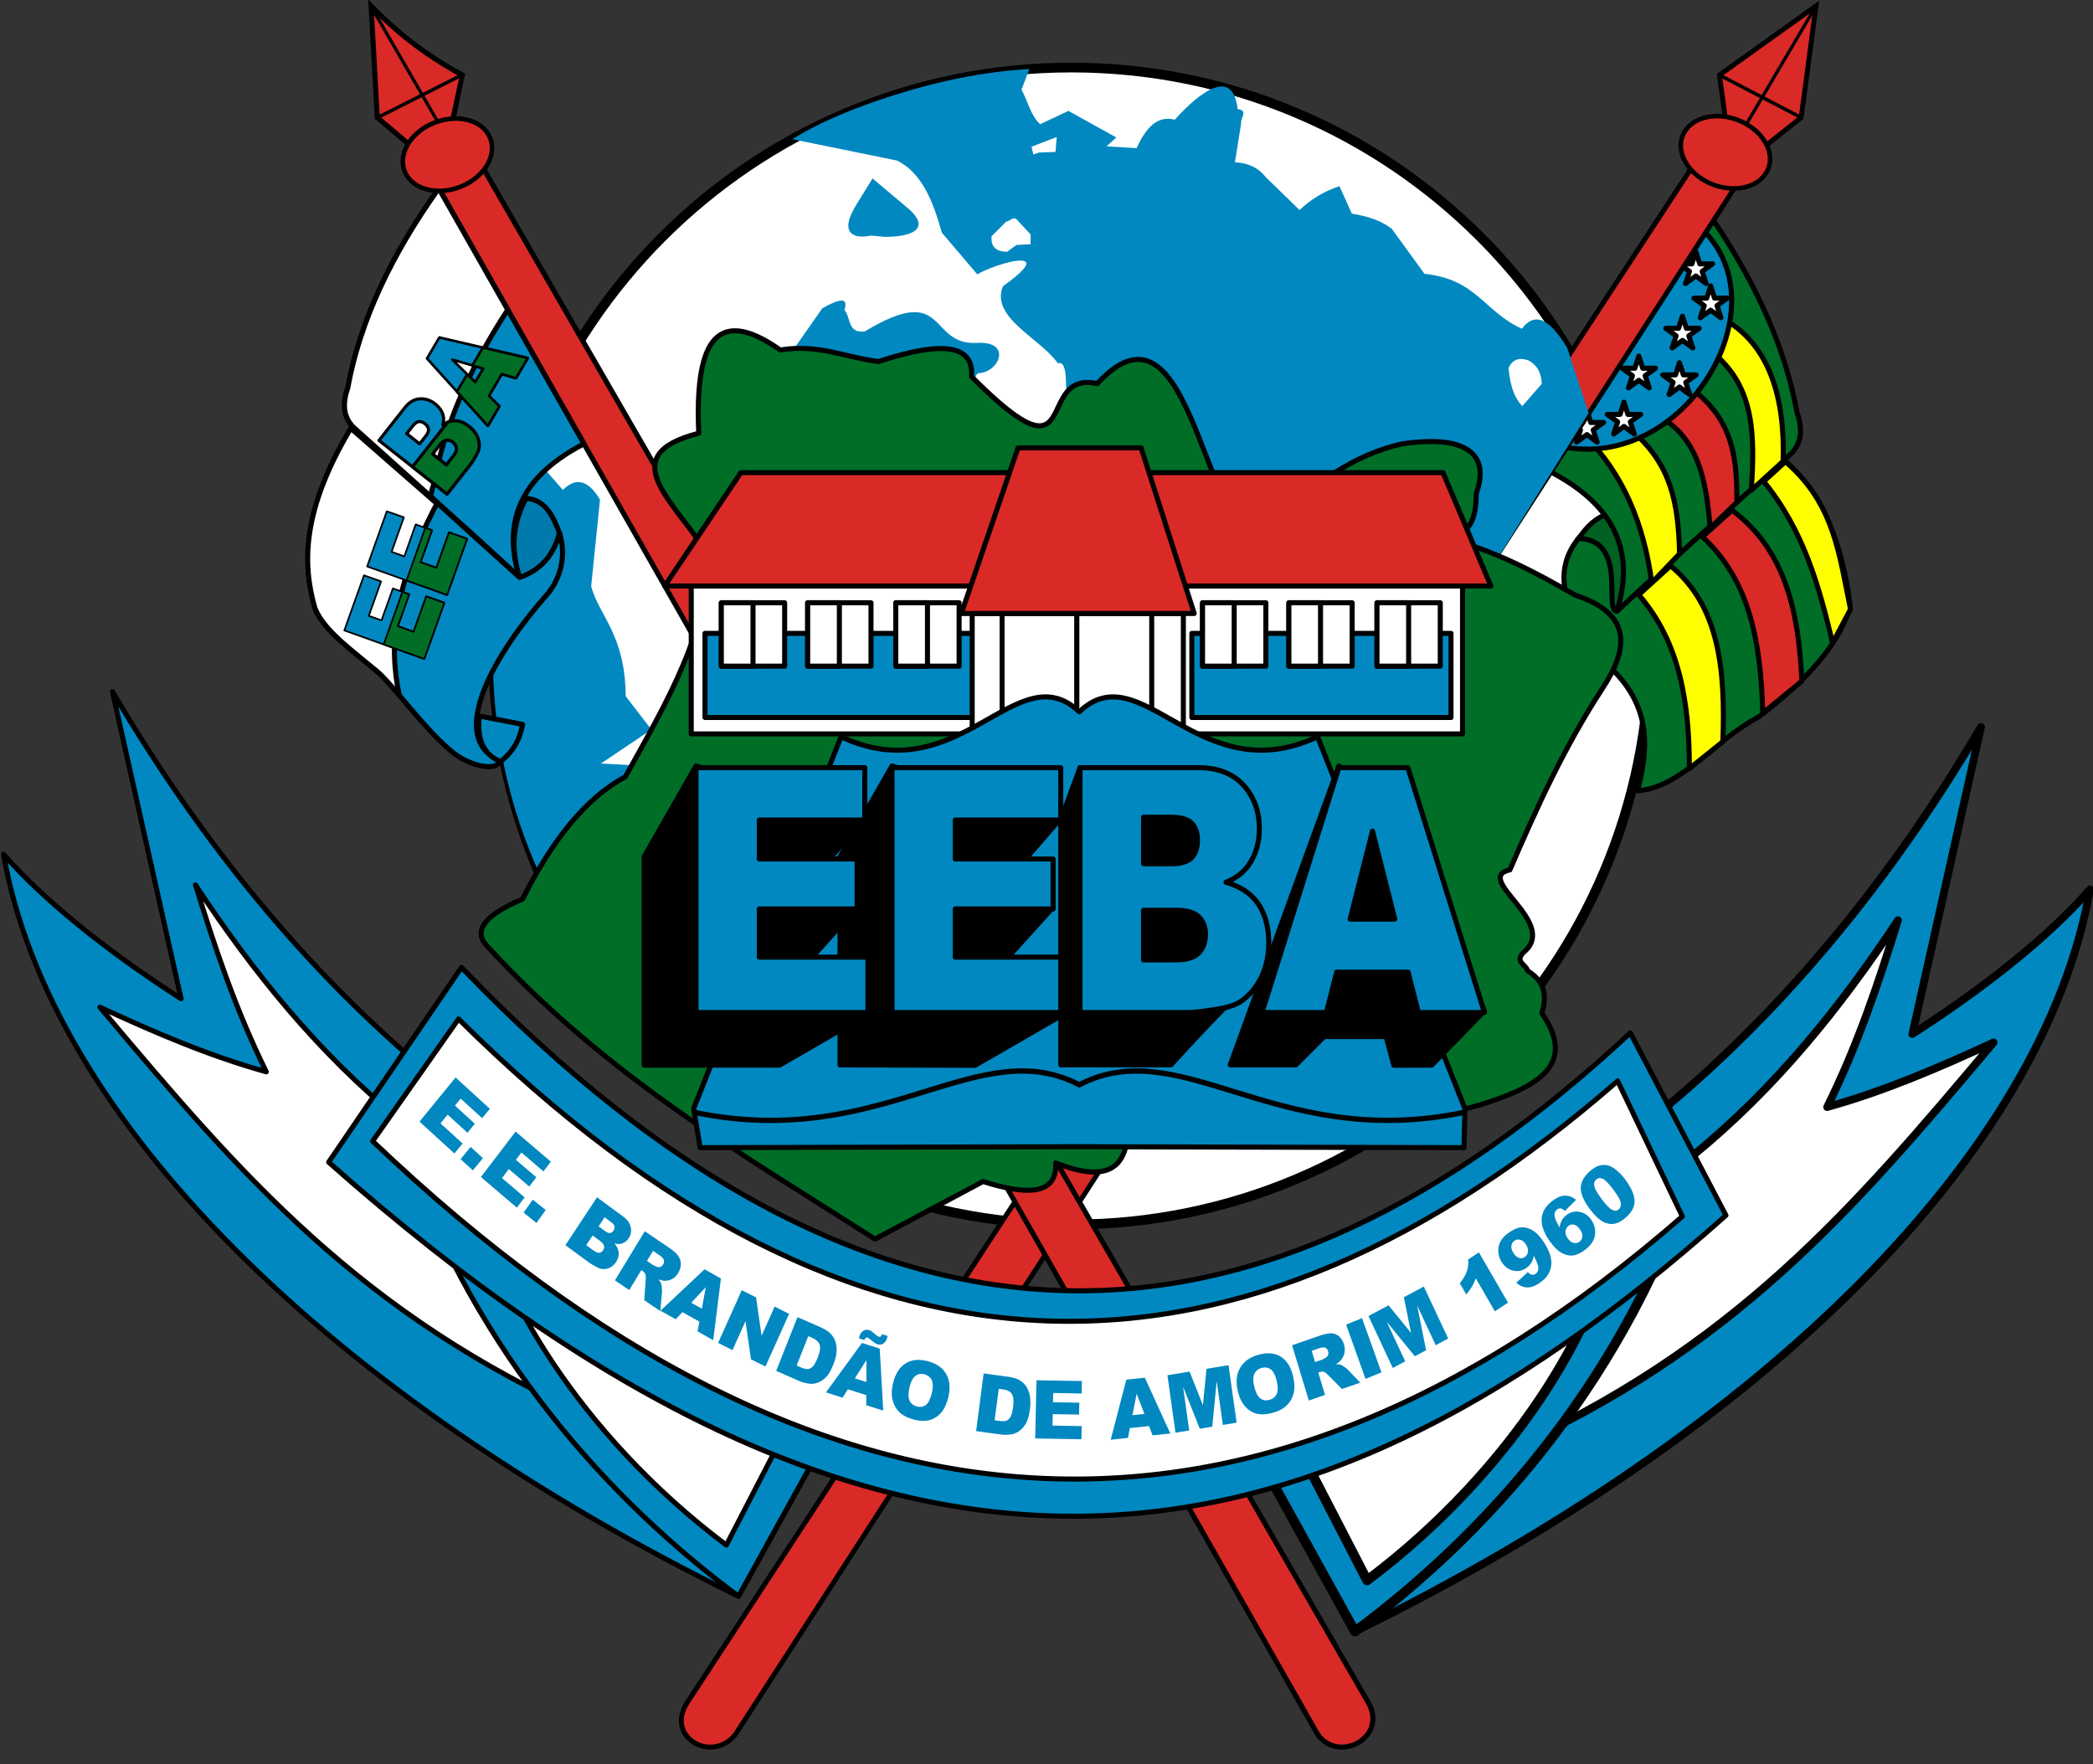<?xml version="1.0" encoding="UTF-8"?>
<svg xmlns="http://www.w3.org/2000/svg" xmlns:xlink="http://www.w3.org/1999/xlink" width="172.6pt" height="145.5pt" viewBox="0 0 172.6 145.5" version="1.1">
<rect x="0" y="0" width="172.6" height="145.5" fill="#333333" stroke="none"/>
<defs>
<clipPath id="clip1">
  <path d="M 53 0 L 153 0 L 153 145.5 L 53 145.5 Z M 53 0 "/>
</clipPath>
<clipPath id="clip2">
  <path d="M 28 0 L 116 0 L 116 145.5 L 28 145.5 Z M 28 0 "/>
</clipPath>
<clipPath id="clip3">
  <path d="M 98 59 L 172.602 59 L 172.602 135 L 98 135 Z M 98 59 "/>
</clipPath>
</defs>
<g id="surface1">
<path style="fill-rule:evenodd;fill:rgb(100%,100%,100%);fill-opacity:1;stroke-width:8.008;stroke-linecap:round;stroke-linejoin:round;stroke:rgb(0%,0%,0%);stroke-opacity:1;stroke-miterlimit:4;" d="M 883.477 1399.297 C 1146.953 1399.297 1360.547 1185.742 1360.547 922.266 C 1360.547 658.828 1146.953 445.234 883.477 445.234 C 620.039 445.234 406.445 658.828 406.445 922.266 C 406.445 1185.742 620.039 1399.297 883.477 1399.297 Z M 883.477 1399.297 " transform="matrix(0.1,0,0,-0.1,0,145.5)"/>
<path style="fill-rule:evenodd;fill:rgb(0%,38.036%,13.33%);fill-opacity:1;stroke-width:4.159;stroke-linecap:round;stroke-linejoin:round;stroke:rgb(0%,0%,0%);stroke-opacity:1;stroke-miterlimit:4;" d="M 1344.102 983.516 C 1341.562 1000.742 1335.508 1016.719 1324.023 1030.664 C 1311.562 1025.234 1307.148 1017.812 1300.82 1009.883 L 1326.758 955.547 L 1351.719 941.836 L 1338.555 958.086 Z M 1344.102 983.516 " transform="matrix(0.1,0,0,-0.1,0,145.5)"/>
<path style="fill-rule:evenodd;fill:rgb(0%,43.138%,15.282%);fill-opacity:1;stroke-width:4.159;stroke-linecap:round;stroke-linejoin:round;stroke:rgb(0%,0%,0%);stroke-opacity:1;stroke-miterlimit:4;" d="M 1525.664 955.312 C 1519.453 1008.633 1501.289 1050.391 1468.477 1077.969 L 1333.32 950.938 C 1322.227 951.094 1342.812 1009.922 1301.719 1010.977 C 1278.281 982.422 1289.297 944.844 1333.984 898.398 C 1361.914 867.305 1358.711 835.195 1350.43 802.891 C 1386.641 805.43 1412.422 843.789 1450.195 863.711 C 1489.414 893.516 1517.305 923.906 1525.664 955.312 Z M 1525.664 955.312 " transform="matrix(0.1,0,0,-0.1,0,145.5)"/>
<path style="fill-rule:evenodd;fill:rgb(0%,43.138%,15.282%);fill-opacity:1;stroke-width:4.16;stroke-linecap:round;stroke-linejoin:round;stroke:rgb(0%,0%,0%);stroke-opacity:1;stroke-miterlimit:4;" d="M 1403.203 1287.344 C 1444.258 1229.844 1471.484 1172.344 1481.914 1114.844 C 1486.445 1101.758 1486.055 1090.156 1477.305 1081.133 C 1426.562 1035.469 1378.555 993.125 1333.32 950.938 C 1350.117 1004.141 1327.227 1040.859 1277.617 1066.445 Z M 1403.203 1287.344 " transform="matrix(0.1,0,0,-0.1,0,145.5)"/>
<path style="fill-rule:evenodd;fill:rgb(100%,100%,0%);fill-opacity:1;stroke-width:4.16;stroke-linecap:round;stroke-linejoin:round;stroke:rgb(0%,0%,0%);stroke-opacity:1;stroke-miterlimit:4;" d="M 1422.227 1191.484 L 1412.656 1163.984 C 1447.969 1135.469 1446.914 1093.398 1444.258 1050.742 L 1470.469 1074.609 C 1472.148 1127.539 1458.867 1170.469 1422.227 1191.484 Z M 1422.227 1191.484 " transform="matrix(0.1,0,0,-0.1,0,145.5)"/>
<path style="fill-rule:evenodd;fill:rgb(85.156%,16.479%,15.282%);fill-opacity:1;stroke-width:4.16;stroke-linecap:round;stroke-linejoin:round;stroke:rgb(0%,0%,0%);stroke-opacity:1;stroke-miterlimit:4;" d="M 1396.133 1133.555 L 1367.773 1111.914 C 1399.57 1094.531 1407.227 1060.547 1410.234 1019.531 L 1432.305 1040.781 C 1432.461 1077.344 1429.258 1107.891 1396.133 1133.555 Z M 1396.133 1133.555 " transform="matrix(0.1,0,0,-0.1,0,145.5)"/>
<path style="fill-rule:evenodd;fill:rgb(100%,100%,0%);fill-opacity:1;stroke-width:4.16;stroke-linecap:round;stroke-linejoin:round;stroke:rgb(0%,0%,0%);stroke-opacity:1;stroke-miterlimit:4;" d="M 1307.031 1095.625 L 1346.836 1098.867 C 1377.734 1071.758 1384.141 1040.742 1385.039 998.32 L 1362.148 974.414 C 1355.664 1023.047 1338.438 1064.219 1307.031 1095.625 Z M 1307.031 1095.625 " transform="matrix(0.1,0,0,-0.1,0,145.5)"/>
<path style="fill-rule:evenodd;fill:rgb(0.392%,53.319%,75.389%);fill-opacity:1;stroke-width:4.16;stroke-linecap:round;stroke-linejoin:round;stroke:rgb(0%,0%,0%);stroke-opacity:1;stroke-miterlimit:4;" d="M 1285.781 1087.188 L 1396.68 1271.953 C 1476.328 1210.156 1391.25 1063.242 1285.781 1087.188 Z M 1285.781 1087.188 " transform="matrix(0.1,0,0,-0.1,0,145.5)"/>
<path style="fill-rule:evenodd;fill:rgb(100%,100%,100%);fill-opacity:1;stroke-width:4.16;stroke-linecap:round;stroke-linejoin:round;stroke:rgb(0%,0%,0%);stroke-opacity:1;stroke-miterlimit:4;" d="M 1398.477 1247.422 L 1401.719 1237.383 L 1412.266 1237.422 L 1403.711 1231.211 L 1406.992 1221.211 L 1398.477 1227.422 L 1389.961 1221.211 L 1393.242 1231.211 L 1384.688 1237.422 L 1395.234 1237.383 Z M 1398.477 1247.422 " transform="matrix(0.1,0,0,-0.1,0,145.5)"/>
<path style="fill-rule:evenodd;fill:rgb(100%,100%,100%);fill-opacity:1;stroke-width:4.16;stroke-linecap:round;stroke-linejoin:round;stroke:rgb(0%,0%,0%);stroke-opacity:1;stroke-miterlimit:4;" d="M 1410.664 1219.219 L 1413.906 1209.141 L 1424.453 1209.141 L 1415.938 1202.969 L 1419.18 1192.969 L 1410.664 1199.219 L 1402.188 1192.969 L 1405.43 1202.969 L 1396.914 1209.141 L 1407.461 1209.141 Z M 1410.664 1219.219 " transform="matrix(0.1,0,0,-0.1,0,145.5)"/>
<path style="fill-rule:evenodd;fill:rgb(100%,100%,100%);fill-opacity:1;stroke-width:4.16;stroke-linecap:round;stroke-linejoin:round;stroke:rgb(0%,0%,0%);stroke-opacity:1;stroke-miterlimit:4;" d="M 1387.461 1194.258 L 1390.703 1184.258 L 1401.25 1184.258 L 1392.695 1178.086 L 1395.977 1168.086 L 1387.461 1174.297 L 1378.945 1168.086 L 1382.227 1178.086 L 1373.711 1184.258 L 1384.219 1184.258 Z M 1387.461 1194.258 " transform="matrix(0.1,0,0,-0.1,0,145.5)"/>
<path style="fill-rule:evenodd;fill:rgb(100%,100%,100%);fill-opacity:1;stroke-width:4.16;stroke-linecap:round;stroke-linejoin:round;stroke:rgb(0%,0%,0%);stroke-opacity:1;stroke-miterlimit:4;" d="M 1351.445 1161.367 L 1354.688 1151.328 L 1365.195 1151.367 L 1356.68 1145.195 L 1359.961 1135.156 L 1351.445 1141.367 L 1342.93 1135.156 L 1346.211 1145.195 L 1337.656 1151.367 L 1348.203 1151.328 Z M 1351.445 1161.367 " transform="matrix(0.1,0,0,-0.1,0,145.5)"/>
<path style="fill-rule:evenodd;fill:rgb(100%,100%,100%);fill-opacity:1;stroke-width:4.16;stroke-linecap:round;stroke-linejoin:round;stroke:rgb(0%,0%,0%);stroke-opacity:1;stroke-miterlimit:4;" d="M 1384.961 1155.859 L 1388.203 1145.859 L 1398.711 1145.859 L 1390.195 1139.688 L 1393.477 1129.648 L 1384.961 1135.859 L 1376.445 1129.648 L 1379.727 1139.688 L 1371.172 1145.859 L 1381.719 1145.859 Z M 1384.961 1155.859 " transform="matrix(0.1,0,0,-0.1,0,145.5)"/>
<path style="fill-rule:evenodd;fill:rgb(100%,100%,100%);fill-opacity:1;stroke-width:4.16;stroke-linecap:round;stroke-linejoin:round;stroke:rgb(0%,0%,0%);stroke-opacity:1;stroke-miterlimit:4;" d="M 1339.219 1123.359 L 1342.461 1113.281 L 1353.008 1113.281 L 1344.453 1107.109 L 1347.734 1097.109 L 1339.219 1103.359 L 1330.742 1097.109 L 1333.984 1107.109 L 1325.469 1113.281 L 1336.016 1113.281 Z M 1339.219 1123.359 " transform="matrix(0.1,0,0,-0.1,0,145.5)"/>
<path style="fill-rule:evenodd;fill:rgb(100%,100%,100%);fill-opacity:1;stroke-width:4.16;stroke-linecap:round;stroke-linejoin:round;stroke:rgb(0%,0%,0%);stroke-opacity:1;stroke-miterlimit:4;" d="M 1308.594 1116.602 L 1311.836 1106.562 L 1322.383 1106.602 L 1313.828 1100.469 L 1317.109 1090.391 L 1308.594 1096.602 L 1300.078 1090.391 L 1303.359 1100.469 L 1294.844 1106.602 L 1305.352 1106.562 Z M 1308.594 1116.602 " transform="matrix(0.1,0,0,-0.1,0,145.5)"/>
<path style=" stroke:none;fill-rule:evenodd;fill:rgb(85.156%,16.479%,15.282%);fill-opacity:1;" d="M 142.965 15.609 L 60.641 143.035 C 58.695 145.484 54.691 143.211 56.766 140.262 L 142.258 9.621 L 141.797 6.188 L 149.758 0.492 L 148.535 9.691 L 145.5 12.102 Z M 142.965 15.609 "/>
<g clip-path="url(#clip1)" clip-rule="nonzero">
<path style="fill:none;stroke-width:4.022;stroke-linecap:round;stroke-linejoin:miter;stroke:rgb(0%,0%,0%);stroke-opacity:1;stroke-miterlimit:4;" d="M 1429.648 1298.906 L 606.406 24.648 C 586.953 0.156 546.914 22.891 567.656 52.383 L 1422.578 1358.789 L 1417.969 1393.125 L 1497.578 1450.078 L 1485.352 1358.086 L 1455 1333.984 Z M 1429.648 1298.906 " transform="matrix(0.1,0,0,-0.1,0,145.5)"/>
</g>
<path style=" stroke:none;fill-rule:evenodd;fill:rgb(0%,0%,0%);fill-opacity:1;" d="M 148.605 9.57 L 141.867 6.066 L 141.723 6.312 L 148.461 9.816 Z M 148.605 9.57 "/>
<path style=" stroke:none;fill-rule:evenodd;fill:rgb(85.156%,16.479%,15.282%);fill-opacity:1;" d="M 36.227 15.609 L 108.668 143.035 C 110.422 145.484 114.605 143.211 112.754 140.262 L 37.395 9.621 L 38.125 6.188 C 34.836 4.402 32.531 2.473 30.602 0.492 L 31.113 9.691 L 33.961 12.102 Z M 36.227 15.609 "/>
<g clip-path="url(#clip2)" clip-rule="nonzero">
<path style="fill:none;stroke-width:4.159;stroke-linecap:round;stroke-linejoin:miter;stroke:rgb(0%,0%,0%);stroke-opacity:1;stroke-miterlimit:4;" d="M 362.266 1298.906 L 1086.68 24.648 C 1104.219 0.156 1146.055 22.891 1127.539 52.383 L 373.945 1358.789 L 381.25 1393.125 C 348.359 1410.977 325.312 1430.273 306.016 1450.078 L 311.133 1358.086 L 339.609 1333.984 Z M 362.266 1298.906 " transform="matrix(0.1,0,0,-0.1,0,145.5)"/>
</g>
<path style=" stroke:none;fill-rule:evenodd;fill:rgb(0.392%,53.319%,75.389%);fill-opacity:1;" d="M 71.953 14.715 L 70.676 16.789 C 69.055 19.352 70.504 19.715 71.844 19.422 L 73.012 19.535 C 75.754 19.516 76.641 18.586 74.727 17.051 Z M 122.594 47.496 L 131.008 34.062 L 129.242 28.691 C 127.953 26.57 126.691 25.531 125.5 27.109 C 122.336 25.66 121.812 23.051 117.469 22.578 L 114.766 18.859 C 114.059 18.316 113.062 17.867 111.48 17.617 L 110.457 15.352 C 109.102 15.801 108.039 16.488 107.172 17.324 L 104.395 14.621 C 103.867 13.969 103.148 13.453 101.84 13.383 L 102.352 10.164 C 102.254 9.777 102.996 9.098 102.059 8.996 C 101.602 4.953 98.066 8.551 96.875 9.871 C 95.441 9.496 94.484 10.551 93.734 12.215 L 91.25 12.066 L 92.055 11.336 L 88.109 9.145 L 85.773 10.242 C 85.008 9.547 84.754 8.344 84.242 7.395 L 84.883 5.691 C 80.98 5.926 77.406 6.695 73.895 7.797 C 70.914 8.734 67.934 9.879 65.336 11.477 L 73.945 13.234 C 76.008 14.191 76.973 16.664 77.668 19.188 L 80.59 22.621 C 81.711 21.973 84.07 21.234 84.551 21.574 C 84.836 21.777 84.445 22.371 82.707 23.605 C 81.66 26.199 85.727 27.84 87.234 29.953 C 88.195 29.691 87.77 32.344 88.039 33.535 L 83.145 37.262 C 83.145 37.262 79.195 30.891 80.809 30.762 C 82.422 30.633 83.457 28.117 80.59 28.277 C 76.457 28.512 78.227 23.176 71.316 27.328 C 69.844 27.512 70.195 26.16 69.637 25.578 C 69.723 25.199 70.137 24.094 67.809 25.43 L 64.379 30.324 L 55.324 60.629 L 53.605 63.184 L 49.555 62.965 L 53.719 60.164 L 51.598 57.414 C 51.566 52.348 49.438 50.84 48.75 48.359 L 49.48 41.203 C 48.609 39.766 47.625 39.211 46.414 40.402 L 43.48 37.031 C 39.602 49.281 39.48 61.035 44.508 72.105 L 80.227 80.281 L 124.914 60.262 Z M 82.906 20.867 L 83.82 20.203 L 84.988 20.137 L 84.988 19.328 L 83.93 18.199 C 83.613 17.746 83.297 18.246 82.98 18.273 L 81.773 19.48 C 81.684 20.371 82.164 20.746 83.043 20.766 Z M 87.141 11.301 L 85.062 12.102 L 85.219 12.738 L 85.684 12.578 L 87.043 12.531 Z M 125.535 33.496 L 127.141 31.656 C 127.105 30.637 126.68 30.039 126.008 29.703 C 125.23 29.453 124.695 29.676 124.402 30.359 C 124.551 32.066 124.996 32.914 125.535 33.496 Z M 125.535 33.496 "/>
<path style="fill-rule:evenodd;fill:rgb(0%,43.138%,15.282%);fill-opacity:1;stroke-width:4.159;stroke-linecap:round;stroke-linejoin:round;stroke:rgb(0%,0%,0%);stroke-opacity:1;stroke-miterlimit:4;" d="M 400.977 675.625 C 500.508 567.031 611.875 503.359 721.562 433.203 L 810.664 480.664 C 848.086 468.789 872.031 469.961 870.547 496.016 C 911.719 479.688 927.422 491.406 929.688 517.891 C 988.867 519.258 1146.055 518.789 1228.789 546.523 C 1272.5 561.211 1298.867 579.844 1271.445 619.414 C 1275.234 632.266 1275.469 644.609 1259.766 654.453 C 1258.633 659.57 1248.75 661.68 1256.406 669.648 C 1286.445 694.141 1213.906 730.664 1245.156 737.695 C 1266.875 788.086 1289.609 838.281 1321.094 886.68 C 1343.477 920.43 1345.938 948.828 1299.18 964.102 C 1267.383 982.344 1234.844 1000.273 1189.297 1012.656 C 1212.695 1011.602 1217.422 1027.656 1217.383 1048.047 C 1227.852 1076.523 1214.727 1097.539 1156.055 1088.945 C 1115.469 1079.688 1085.547 1056.211 1056.758 1031.289 C 993.125 953.984 992.305 1233.789 904.844 1138.633 C 852.07 1150.273 894.414 1050.703 801.172 1144.453 C 803.086 1168.438 781.953 1175.742 724.492 1156.875 C 697.461 1160.039 675.195 1171.602 643.438 1166.367 C 588.203 1205.312 573.008 1168.828 576.25 1097.734 C 504.414 1079.453 557.188 1040.625 582.812 999.141 C 586.289 937.539 549.883 875.977 515.625 814.375 C 482.148 796.523 454.648 760.664 430.938 713.594 C 401.172 700.938 389.844 688.32 400.977 675.625 Z M 400.977 675.625 " transform="matrix(0.1,0,0,-0.1,0,145.5)"/>
<path style="fill-rule:evenodd;fill:rgb(100%,100%,100%);fill-opacity:1;stroke-width:4.159;stroke-linecap:round;stroke-linejoin:round;stroke:rgb(0%,0%,0%);stroke-opacity:1;stroke-miterlimit:4;" d="M 570.039 849.805 L 1206.094 849.805 L 1206.094 971.758 L 570.039 971.758 Z M 570.039 849.805 " transform="matrix(0.1,0,0,-0.1,0,145.5)"/>
<path style="fill-rule:evenodd;fill:rgb(0.392%,53.319%,75.389%);fill-opacity:1;stroke-width:4.159;stroke-linecap:round;stroke-linejoin:round;stroke:rgb(0%,0%,0%);stroke-opacity:1;stroke-miterlimit:4;" d="M 609.023 138.633 C 271.055 304.375 40.977 532.773 2.891 750.586 C 35.195 713.633 85.859 672.227 149.336 631.367 L 92.734 884.609 C 222.891 663.867 423.984 452.305 739.727 375.234 Z M 609.023 138.633 " transform="matrix(0.1,0,0,-0.1,0,145.5)"/>
<path style="fill-rule:evenodd;fill:rgb(100%,100%,100%);fill-opacity:1;stroke-width:4.159;stroke-linecap:round;stroke-linejoin:round;stroke:rgb(0%,0%,0%);stroke-opacity:1;stroke-miterlimit:4;" d="M 161.211 725.195 C 177.07 674.219 193.945 623.125 219.609 571.133 C 172.656 584.18 127.305 603.594 82.344 624.453 C 197.93 487.07 297.148 370.43 488.516 285.938 L 585.469 404.648 C 375.742 458.281 255.898 581.914 161.211 725.195 Z M 161.211 725.195 " transform="matrix(0.1,0,0,-0.1,0,145.5)"/>
<path style="fill-rule:evenodd;fill:rgb(0.392%,53.319%,75.389%);fill-opacity:1;stroke-width:4.159;stroke-linecap:round;stroke-linejoin:round;stroke:rgb(0%,0%,0%);stroke-opacity:1;stroke-miterlimit:4;" d="M 739.727 375.234 L 609.023 138.633 C 503.047 217.227 394.18 336.797 333.906 505.586 L 401.094 588.359 Z M 739.727 375.234 " transform="matrix(0.1,0,0,-0.1,0,145.5)"/>
<path style="fill-rule:evenodd;fill:rgb(100%,100%,100%);fill-opacity:1;stroke-width:4.159;stroke-linecap:round;stroke-linejoin:round;stroke:rgb(0%,0%,0%);stroke-opacity:1;stroke-miterlimit:4;" d="M 688.789 354.609 L 598.984 180.859 C 474.688 274.18 409.57 394.961 399.609 454.648 Z M 688.789 354.609 " transform="matrix(0.1,0,0,-0.1,0,145.5)"/>
<path style="fill-rule:evenodd;fill:rgb(0.392%,53.319%,75.389%);fill-opacity:1;stroke-width:4.159;stroke-linecap:round;stroke-linejoin:round;stroke:rgb(0%,0%,0%);stroke-opacity:1;stroke-miterlimit:4;" d="M 581.367 863.32 L 842.07 863.32 L 842.07 932.695 L 581.367 932.695 Z M 581.367 863.32 " transform="matrix(0.1,0,0,-0.1,0,145.5)"/>
<path style="fill-rule:evenodd;fill:rgb(0.392%,53.319%,75.389%);fill-opacity:1;stroke-width:4.152;stroke-linecap:round;stroke-linejoin:round;stroke:rgb(0%,0%,0%);stroke-opacity:1;stroke-miterlimit:4;" d="M 982.852 863.32 L 1196.562 863.32 L 1196.562 932.695 L 982.852 932.695 Z M 982.852 863.32 " transform="matrix(0.1,0,0,-0.1,0,145.5)"/>
<path style="fill-rule:evenodd;fill:rgb(100%,100%,100%);fill-opacity:1;stroke-width:4.159;stroke-linecap:round;stroke-linejoin:round;stroke:rgb(0%,0%,0%);stroke-opacity:1;stroke-miterlimit:4;" d="M 801.719 849.805 L 975.859 849.805 L 975.859 949.102 L 801.719 949.102 Z M 801.719 849.805 " transform="matrix(0.1,0,0,-0.1,0,145.5)"/>
<path style="fill-rule:evenodd;fill:rgb(100%,100%,100%);fill-opacity:1;stroke-width:4.109;stroke-linecap:round;stroke-linejoin:round;stroke:rgb(0%,0%,0%);stroke-opacity:1;stroke-miterlimit:4;" d="M 826.367 849.805 L 888.047 849.805 L 888.047 949.102 L 826.367 949.102 Z M 826.367 849.805 " transform="matrix(0.1,0,0,-0.1,0,145.5)"/>
<path style="fill-rule:evenodd;fill:rgb(100%,100%,100%);fill-opacity:1;stroke-width:4.109;stroke-linecap:round;stroke-linejoin:round;stroke:rgb(0%,0%,0%);stroke-opacity:1;stroke-miterlimit:4;" d="M 888.047 849.805 L 949.766 849.805 L 949.766 949.102 L 888.047 949.102 Z M 888.047 849.805 " transform="matrix(0.1,0,0,-0.1,0,145.5)"/>
<path style="fill-rule:evenodd;fill:rgb(0.392%,53.319%,75.389%);fill-opacity:1;stroke-width:4.18;stroke-linecap:round;stroke-linejoin:round;stroke:rgb(0%,0%,0%);stroke-opacity:1;stroke-miterlimit:4;" d="M 572.031 540.82 L 693.594 847.461 C 791.289 801.367 838.75 916.836 890.039 868.008 C 941.328 916.836 988.789 801.367 1086.523 847.461 L 1208.047 540.82 L 1207.305 508.594 L 890.039 509.375 L 577.383 508.594 Z M 572.031 540.82 " transform="matrix(0.1,0,0,-0.1,0,145.5)"/>
<path style="fill-rule:evenodd;fill:rgb(100%,100%,100%);fill-opacity:1;stroke-width:4.159;stroke-linecap:round;stroke-linejoin:round;stroke:rgb(0%,0%,0%);stroke-opacity:1;stroke-miterlimit:4;" d="M 594.844 905.664 L 647.07 905.664 L 647.07 957.93 L 594.844 957.93 Z M 594.844 905.664 " transform="matrix(0.1,0,0,-0.1,0,145.5)"/>
<path style="fill-rule:evenodd;fill:rgb(100%,100%,100%);fill-opacity:1;stroke-width:4.16;stroke-linecap:round;stroke-linejoin:round;stroke:rgb(0%,0%,0%);stroke-opacity:1;stroke-miterlimit:4;" d="M 594.844 905.664 L 620.977 905.664 L 620.977 957.93 L 594.844 957.93 Z M 594.844 905.664 " transform="matrix(0.1,0,0,-0.1,0,145.5)"/>
<path style="fill-rule:evenodd;fill:rgb(100%,100%,100%);fill-opacity:1;stroke-width:4.159;stroke-linecap:round;stroke-linejoin:round;stroke:rgb(0%,0%,0%);stroke-opacity:1;stroke-miterlimit:4;" d="M 666.055 905.664 L 718.281 905.664 L 718.281 957.93 L 666.055 957.93 Z M 666.055 905.664 " transform="matrix(0.1,0,0,-0.1,0,145.5)"/>
<path style="fill-rule:evenodd;fill:rgb(100%,100%,100%);fill-opacity:1;stroke-width:4.16;stroke-linecap:round;stroke-linejoin:round;stroke:rgb(0%,0%,0%);stroke-opacity:1;stroke-miterlimit:4;" d="M 666.055 905.664 L 692.188 905.664 L 692.188 957.93 L 666.055 957.93 Z M 666.055 905.664 " transform="matrix(0.1,0,0,-0.1,0,145.5)"/>
<path style="fill-rule:evenodd;fill:rgb(100%,100%,100%);fill-opacity:1;stroke-width:4.159;stroke-linecap:round;stroke-linejoin:round;stroke:rgb(0%,0%,0%);stroke-opacity:1;stroke-miterlimit:4;" d="M 738.711 905.664 L 790.938 905.664 L 790.938 957.93 L 738.711 957.93 Z M 738.711 905.664 " transform="matrix(0.1,0,0,-0.1,0,145.5)"/>
<path style="fill-rule:evenodd;fill:rgb(100%,100%,100%);fill-opacity:1;stroke-width:4.16;stroke-linecap:round;stroke-linejoin:round;stroke:rgb(0%,0%,0%);stroke-opacity:1;stroke-miterlimit:4;" d="M 738.711 905.664 L 764.844 905.664 L 764.844 957.93 L 738.711 957.93 Z M 738.711 905.664 " transform="matrix(0.1,0,0,-0.1,0,145.5)"/>
<path style="fill-rule:evenodd;fill:rgb(85.156%,16.479%,15.282%);fill-opacity:1;stroke-width:4.159;stroke-linecap:round;stroke-linejoin:round;stroke:rgb(0%,0%,0%);stroke-opacity:1;stroke-miterlimit:4;" d="M 610.938 1065.234 L 1190 1065.234 L 1229.453 971.758 L 548.125 971.758 Z M 610.938 1065.234 " transform="matrix(0.1,0,0,-0.1,0,145.5)"/>
<path style="fill-rule:evenodd;fill:rgb(85.156%,16.479%,15.282%);fill-opacity:1;stroke-width:4.159;stroke-linecap:round;stroke-linejoin:round;stroke:rgb(0%,0%,0%);stroke-opacity:1;stroke-miterlimit:4;" d="M 839.492 1085.664 L 941.016 1085.664 L 984.805 949.102 L 792.773 949.102 Z M 839.492 1085.664 " transform="matrix(0.1,0,0,-0.1,0,145.5)"/>
<path style="fill-rule:evenodd;fill:rgb(0.392%,53.319%,75.389%);fill-opacity:1;stroke-width:4.159;stroke-linecap:round;stroke-linejoin:round;stroke:rgb(0%,0%,0%);stroke-opacity:1;stroke-miterlimit:4;" d="M 361.836 1299.609 C 322.695 1244.766 296.758 1189.922 286.797 1135.078 C 282.461 1122.617 282.852 1111.562 291.172 1102.969 C 339.57 1059.375 385.312 1019.023 428.477 978.828 C 412.461 1029.531 434.297 1064.531 481.562 1088.984 Z M 361.836 1299.609 " transform="matrix(0.1,0,0,-0.1,0,145.5)"/>
<path style="fill-rule:evenodd;fill:rgb(0%,47.459%,67.772%);fill-opacity:1;stroke-width:4.159;stroke-linecap:round;stroke-linejoin:miter;stroke:rgb(0%,0%,0%);stroke-opacity:1;stroke-miterlimit:4;" d="M 428.477 978.828 C 444.805 981.797 455.078 995.039 461.68 1014.609 C 455.703 1030.586 449.57 1042.734 433.828 1044.102 C 423.242 1024.609 420.664 1003.047 428.477 978.828 Z M 428.477 978.828 " transform="matrix(0.1,0,0,-0.1,0,145.5)"/>
<path style="fill-rule:evenodd;fill:rgb(0.392%,53.319%,75.389%);fill-opacity:1;stroke-width:4.159;stroke-linecap:round;stroke-linejoin:round;stroke:rgb(0%,0%,0%);stroke-opacity:1;stroke-miterlimit:4;" d="M 291.172 1102.969 C 251.445 1036.172 248.867 990.859 259.766 953.32 C 267.227 935.039 289.219 919.531 310.898 901.406 C 324.102 890.391 348.125 855.859 371.719 835.898 C 386.797 823.125 406.25 819.961 410.742 825.195 C 411.211 825.781 413.477 827.227 412.305 827.695 C 371.016 844.883 401.211 907.891 450.352 963.789 C 463.711 979.023 466.797 998.672 461.367 1015.625 C 457.109 998.438 446.875 985.117 428.477 978.828 Z M 291.172 1102.969 " transform="matrix(0.1,0,0,-0.1,0,145.5)"/>
<g clip-path="url(#clip3)" clip-rule="nonzero">
<path style="fill-rule:evenodd;fill:rgb(0.392%,53.319%,75.389%);fill-opacity:1;stroke-width:6.406;stroke-linecap:round;stroke-linejoin:round;stroke:rgb(0%,0%,0%);stroke-opacity:1;stroke-miterlimit:4;" d="M 1117.344 109.609 C 1455.312 275.273 1685.391 503.711 1723.477 721.484 C 1691.172 684.57 1640.508 643.125 1577.031 602.305 L 1633.633 855.508 C 1503.477 634.766 1302.383 423.203 986.641 346.172 Z M 1117.344 109.609 " transform="matrix(0.1,0,0,-0.1,0,145.5)"/>
</g>
<path style="fill-rule:evenodd;fill:rgb(100%,100%,100%);fill-opacity:1;stroke-width:6.406;stroke-linecap:round;stroke-linejoin:round;stroke:rgb(0%,0%,0%);stroke-opacity:1;stroke-miterlimit:4;" d="M 1565.156 696.133 C 1549.297 645.117 1532.422 594.023 1506.758 542.07 C 1553.672 555.117 1599.062 574.531 1644.023 595.352 C 1528.438 457.93 1429.219 341.367 1237.852 256.836 L 1140.898 375.547 C 1350.625 429.141 1470.469 552.852 1565.156 696.133 Z M 1565.156 696.133 " transform="matrix(0.1,0,0,-0.1,0,145.5)"/>
<path style="fill-rule:evenodd;fill:rgb(0.392%,53.319%,75.389%);fill-opacity:1;stroke-width:8.007;stroke-linecap:round;stroke-linejoin:round;stroke:rgb(0%,0%,0%);stroke-opacity:1;stroke-miterlimit:4;" d="M 986.641 346.172 L 1117.344 109.609 C 1223.32 188.125 1332.188 307.734 1392.461 476.484 L 1325.273 559.219 Z M 986.641 346.172 " transform="matrix(0.1,0,0,-0.1,0,145.5)"/>
<path style="fill-rule:evenodd;fill:rgb(100%,100%,100%);fill-opacity:1;stroke-width:8.007;stroke-linecap:round;stroke-linejoin:round;stroke:rgb(0%,0%,0%);stroke-opacity:1;stroke-miterlimit:4;" d="M 1037.578 325.547 L 1127.383 151.758 C 1251.68 245.078 1316.797 365.859 1326.719 425.586 Z M 1037.578 325.547 " transform="matrix(0.1,0,0,-0.1,0,145.5)"/>
<path style="fill-rule:evenodd;fill:rgb(0.392%,53.319%,75.389%);fill-opacity:1;stroke-width:4.159;stroke-linecap:round;stroke-linejoin:round;stroke:rgb(0%,0%,0%);stroke-opacity:1;stroke-miterlimit:4;" d="M 380.547 657.227 C 724.688 299.023 1043.164 322.656 1344.453 603.203 L 1423.32 452.773 C 1066.289 133.867 723.711 95.43 271.016 496.602 Z M 380.547 657.227 " transform="matrix(0.1,0,0,-0.1,0,145.5)"/>
<path style="fill-rule:evenodd;fill:rgb(100%,100%,100%);fill-opacity:1;stroke-width:4.159;stroke-linecap:round;stroke-linejoin:round;stroke:rgb(0%,0%,0%);stroke-opacity:1;stroke-miterlimit:4;" d="M 378.125 614.727 L 307.305 513.945 C 678.164 160.391 1037.93 147.266 1387.344 451.875 L 1334.023 563.594 C 1024.766 293.906 706.875 288.555 378.125 614.727 Z M 378.125 614.727 " transform="matrix(0.1,0,0,-0.1,0,145.5)"/>
<path style=" stroke:none;fill-rule:evenodd;fill:rgb(0.392%,53.319%,75.389%);fill-opacity:1;" d="M 37.57 88.852 L 40.395 91.434 L 39.762 92.211 L 37.992 90.598 L 37.52 91.172 L 39.156 92.668 L 38.551 93.414 L 36.914 91.918 L 36.328 92.637 L 38.148 94.297 L 37.473 95.121 L 34.594 92.496 Z M 38.812 94.578 L 39.824 95.504 L 38.996 96.516 L 37.984 95.59 Z M 42.52 93.316 L 45.426 95.793 L 44.816 96.598 L 43 95.043 L 42.543 95.645 L 44.227 97.082 L 43.645 97.844 L 41.961 96.406 L 41.398 97.145 L 43.266 98.742 L 42.621 99.59 L 39.66 97.062 Z M 43.934 98.93 L 45.004 99.781 L 44.242 100.848 L 43.176 99.996 Z M 49.234 98.734 L 51.379 100.312 C 51.738 100.578 51.949 100.871 52.016 101.203 C 52.082 101.531 52.027 101.836 51.844 102.113 C 51.688 102.348 51.488 102.496 51.242 102.562 C 51.078 102.609 50.887 102.598 50.668 102.535 C 50.887 102.793 51.008 103.059 51.023 103.316 C 51.039 103.574 50.965 103.832 50.797 104.082 C 50.664 104.285 50.496 104.438 50.301 104.535 C 50.102 104.633 49.895 104.668 49.676 104.652 C 49.543 104.641 49.367 104.578 49.156 104.461 C 48.875 104.309 48.691 104.199 48.605 104.137 L 46.629 102.684 Z M 49.367 101.133 L 49.867 101.496 C 50.043 101.633 50.191 101.691 50.305 101.68 C 50.418 101.664 50.516 101.594 50.598 101.469 C 50.672 101.355 50.699 101.238 50.668 101.121 C 50.645 101.008 50.543 100.883 50.367 100.758 L 49.859 100.383 Z M 48.344 102.684 L 48.93 103.113 C 49.125 103.258 49.289 103.324 49.422 103.309 C 49.551 103.289 49.656 103.223 49.738 103.098 C 49.816 102.98 49.84 102.859 49.805 102.73 C 49.77 102.598 49.652 102.461 49.453 102.312 L 48.871 101.883 Z M 50.711 105.586 L 53.172 101.535 L 55.129 102.859 C 55.492 103.105 55.75 103.328 55.902 103.523 C 56.055 103.719 56.133 103.949 56.145 104.207 C 56.152 104.465 56.078 104.727 55.922 104.984 C 55.785 105.207 55.621 105.371 55.43 105.473 C 55.242 105.578 55.039 105.621 54.816 105.621 C 54.68 105.617 54.508 105.578 54.309 105.496 C 54.418 105.645 54.488 105.766 54.523 105.855 C 54.547 105.914 54.566 106.031 54.582 106.195 C 54.598 106.359 54.602 106.48 54.594 106.559 L 54.453 108.117 L 53.125 107.219 L 53.246 105.559 C 53.266 105.344 53.258 105.191 53.223 105.102 C 53.176 104.98 53.098 104.887 52.992 104.812 L 52.887 104.742 L 51.891 106.383 Z M 53.352 103.98 L 53.848 104.316 C 53.902 104.352 54.016 104.402 54.195 104.473 C 54.281 104.508 54.371 104.508 54.461 104.473 C 54.551 104.438 54.625 104.371 54.68 104.285 C 54.758 104.156 54.781 104.027 54.746 103.906 C 54.711 103.781 54.586 103.648 54.371 103.504 L 53.852 103.152 Z M 57.676 108.984 L 56.277 108.203 L 55.723 108.789 L 54.465 108.09 L 58.102 104.672 L 59.453 105.43 L 58.816 110.516 L 57.523 109.789 Z M 57.879 107.914 L 58.207 106.145 L 57.004 107.43 Z M 61.168 106.398 L 62.348 106.984 L 62.805 110.148 L 63.883 107.746 L 65.074 108.344 L 63.125 112.688 L 61.93 112.094 L 61.477 108.949 L 60.406 111.336 L 59.219 110.742 Z M 65.766 108.617 L 67.684 109.457 C 68.059 109.621 68.344 109.809 68.535 110.02 C 68.723 110.23 68.855 110.473 68.926 110.742 C 68.996 111.012 69.012 111.293 68.973 111.598 C 68.934 111.898 68.855 112.199 68.734 112.496 C 68.547 112.977 68.352 113.32 68.145 113.539 C 67.941 113.754 67.715 113.91 67.461 114.008 C 67.211 114.105 66.973 114.141 66.742 114.105 C 66.426 114.062 66.152 113.992 65.926 113.891 L 64.008 113.047 Z M 66.656 110.184 L 65.695 112.605 L 66.012 112.746 C 66.281 112.863 66.488 112.914 66.629 112.902 C 66.766 112.887 66.898 112.816 67.027 112.688 C 67.156 112.559 67.289 112.316 67.43 111.961 C 67.617 111.492 67.672 111.137 67.598 110.902 C 67.52 110.664 67.312 110.473 66.98 110.324 Z M 71.438 115.047 L 69.922 114.566 L 69.484 115.258 L 68.117 114.82 L 71.082 110.746 L 72.547 111.211 L 72.836 116.324 L 71.434 115.879 Z M 71.445 113.965 L 71.449 112.164 L 70.496 113.664 Z M 72.734 110.023 L 73.203 110.168 C 73.188 110.227 73.176 110.273 73.164 110.312 C 73.098 110.539 72.988 110.707 72.84 110.797 C 72.695 110.895 72.535 110.91 72.363 110.855 C 72.234 110.816 72.062 110.703 71.836 110.512 C 71.699 110.395 71.602 110.328 71.543 110.309 C 71.488 110.289 71.438 110.293 71.395 110.324 C 71.352 110.352 71.316 110.414 71.285 110.508 L 70.828 110.363 C 70.84 110.312 70.852 110.266 70.863 110.227 C 70.926 110.004 71.039 109.844 71.191 109.746 C 71.348 109.652 71.504 109.629 71.664 109.68 C 71.73 109.703 71.793 109.73 71.852 109.766 C 71.906 109.805 72.004 109.883 72.148 110.008 C 72.293 110.137 72.402 110.211 72.477 110.234 C 72.527 110.246 72.578 110.246 72.621 110.219 C 72.664 110.188 72.703 110.121 72.734 110.023 Z M 73.645 114.07 C 73.824 113.309 74.164 112.766 74.664 112.445 C 75.164 112.121 75.77 112.059 76.484 112.242 C 77.215 112.43 77.73 112.785 78.027 113.305 C 78.324 113.82 78.383 114.457 78.207 115.207 C 78.078 115.746 77.887 116.172 77.629 116.48 C 77.375 116.781 77.059 116.988 76.688 117.098 C 76.312 117.207 75.883 117.199 75.395 117.074 C 74.902 116.945 74.512 116.758 74.223 116.508 C 73.941 116.254 73.738 115.918 73.625 115.508 C 73.508 115.094 73.512 114.613 73.645 114.07 Z M 75 114.418 C 74.887 114.891 74.891 115.254 75.004 115.496 C 75.121 115.746 75.324 115.91 75.605 115.98 C 75.898 116.059 76.148 116.016 76.355 115.855 C 76.566 115.695 76.73 115.355 76.855 114.832 C 76.957 114.395 76.949 114.055 76.832 113.809 C 76.711 113.562 76.508 113.402 76.223 113.328 C 75.949 113.258 75.703 113.305 75.488 113.465 C 75.273 113.629 75.109 113.949 74.996 114.418 Z M 81.117 113.258 L 83.176 113.539 C 83.582 113.598 83.906 113.703 84.141 113.852 C 84.375 114.004 84.559 114.199 84.695 114.441 C 84.828 114.684 84.914 114.953 84.949 115.254 C 84.984 115.555 84.984 115.863 84.941 116.188 C 84.875 116.699 84.77 117.086 84.621 117.348 C 84.477 117.613 84.297 117.828 84.078 117.992 C 83.859 118.152 83.633 118.246 83.402 118.285 C 83.086 118.328 82.805 118.332 82.559 118.297 L 80.496 118.016 Z M 82.363 114.523 L 82.023 117.121 L 82.363 117.168 C 82.656 117.211 82.867 117.203 83 117.152 C 83.129 117.102 83.242 116.996 83.332 116.836 C 83.426 116.672 83.496 116.406 83.547 116.023 C 83.609 115.52 83.578 115.164 83.445 114.957 C 83.316 114.746 83.07 114.621 82.707 114.574 Z M 85.473 113.824 L 89.219 113.887 L 89.195 114.914 L 86.855 114.871 L 86.836 115.637 L 89.008 115.672 L 88.984 116.652 L 86.816 116.617 L 86.793 117.559 L 89.203 117.602 L 89.18 118.688 L 85.367 118.621 Z M 94.758 117.602 L 93.176 117.766 L 93.02 118.578 L 91.594 118.727 L 92.883 113.773 L 94.41 113.613 L 96.512 118.215 L 95.051 118.367 Z M 94.375 116.598 L 93.734 114.934 L 93.387 116.703 Z M 96.273 113.41 L 98.102 113.109 L 99.199 115.879 L 99.492 112.879 L 101.312 112.578 L 101.977 117.32 L 100.844 117.508 L 100.336 113.895 L 99.969 117.652 L 98.941 117.82 L 97.562 114.352 L 98.07 117.965 L 96.938 118.148 Z M 102.09 114.77 C 101.902 114.016 101.953 113.367 102.246 112.836 C 102.543 112.293 103.043 111.93 103.758 111.727 C 104.484 111.516 105.098 111.562 105.598 111.863 C 106.094 112.164 106.438 112.688 106.621 113.434 C 106.754 113.973 106.781 114.441 106.695 114.836 C 106.609 115.23 106.426 115.574 106.148 115.859 C 105.867 116.145 105.488 116.359 105 116.496 C 104.508 116.637 104.078 116.668 103.711 116.598 C 103.348 116.523 103.016 116.336 102.727 116.035 C 102.438 115.734 102.223 115.312 102.09 114.77 Z M 103.441 114.387 C 103.559 114.852 103.727 115.164 103.941 115.324 C 104.156 115.48 104.406 115.516 104.688 115.438 C 104.98 115.352 105.18 115.188 105.289 114.941 C 105.402 114.695 105.391 114.316 105.262 113.793 C 105.156 113.363 104.992 113.066 104.777 112.914 C 104.559 112.762 104.309 112.727 104.023 112.809 C 103.75 112.887 103.555 113.047 103.438 113.297 C 103.324 113.555 103.324 113.914 103.441 114.387 Z M 107.934 115.496 L 106.551 110.938 L 108.773 110.164 C 109.184 110.023 109.512 109.949 109.75 109.949 C 109.992 109.949 110.207 110.027 110.402 110.184 C 110.598 110.34 110.738 110.562 110.828 110.855 C 110.906 111.105 110.918 111.344 110.871 111.562 C 110.828 111.781 110.73 111.98 110.586 112.156 C 110.496 112.27 110.355 112.383 110.172 112.496 C 110.348 112.496 110.48 112.516 110.57 112.543 C 110.629 112.566 110.727 112.621 110.855 112.711 C 110.984 112.797 111.078 112.871 111.129 112.93 L 112.176 114.023 L 110.668 114.543 L 109.535 113.402 C 109.391 113.254 109.273 113.164 109.188 113.137 C 109.07 113.098 108.949 113.102 108.828 113.145 L 108.711 113.184 L 109.27 115.031 Z M 108.449 112.324 L 109.012 112.129 C 109.074 112.109 109.184 112.043 109.348 111.945 C 109.43 111.895 109.488 111.824 109.52 111.727 C 109.555 111.629 109.555 111.531 109.523 111.434 C 109.48 111.285 109.402 111.188 109.289 111.137 C 109.176 111.09 109 111.109 108.754 111.191 L 108.168 111.395 Z M 111.008 109.238 L 112.32 108.699 L 113.922 113.172 L 112.609 113.711 Z M 112.852 108.523 L 114.508 107.645 L 116.359 109.914 L 115.77 106.973 L 117.418 106.098 L 119.426 110.383 L 118.398 110.93 L 116.867 107.66 L 117.605 111.348 L 116.676 111.844 L 114.355 108.996 L 115.883 112.262 L 114.855 112.809 Z M 121.961 103.281 L 124.359 107.422 L 123.273 108.137 L 121.703 105.418 C 121.609 105.68 121.504 105.902 121.391 106.098 C 121.273 106.289 121.117 106.508 120.914 106.746 L 120.383 105.828 C 120.676 105.465 120.871 105.129 120.973 104.82 C 121.074 104.512 121.109 104.191 121.074 103.859 Z M 125.039 105.785 L 125.992 104.902 C 126.117 105.035 126.23 105.109 126.336 105.121 C 126.441 105.141 126.539 105.117 126.633 105.047 C 126.805 104.93 126.879 104.746 126.859 104.496 C 126.844 104.32 126.719 104.004 126.484 103.555 C 126.445 103.781 126.379 103.969 126.285 104.129 C 126.195 104.285 126.062 104.422 125.891 104.547 C 125.551 104.789 125.188 104.871 124.793 104.785 C 124.402 104.695 124.082 104.461 123.836 104.074 C 123.672 103.809 123.578 103.527 123.559 103.227 C 123.539 102.922 123.598 102.645 123.734 102.383 C 123.871 102.121 124.098 101.883 124.41 101.66 C 124.789 101.391 125.133 101.242 125.445 101.215 C 125.762 101.188 126.082 101.273 126.406 101.473 C 126.73 101.668 127.047 102.016 127.355 102.504 C 127.809 103.219 128 103.848 127.922 104.387 C 127.848 104.918 127.559 105.371 127.051 105.734 C 126.75 105.949 126.492 106.082 126.27 106.133 C 126.051 106.184 125.84 106.18 125.637 106.121 C 125.434 106.066 125.23 105.953 125.039 105.785 Z M 125.844 102.633 C 125.707 102.414 125.551 102.289 125.371 102.238 C 125.191 102.191 125.027 102.219 124.879 102.324 C 124.738 102.422 124.66 102.562 124.637 102.738 C 124.613 102.914 124.672 103.113 124.812 103.332 C 124.953 103.555 125.109 103.691 125.277 103.738 C 125.449 103.789 125.605 103.762 125.746 103.66 C 125.895 103.555 125.98 103.41 126.008 103.227 C 126.031 103.039 125.98 102.844 125.844 102.633 Z M 129.973 98.945 L 129.047 99.863 C 128.918 99.734 128.801 99.664 128.699 99.652 C 128.594 99.641 128.496 99.668 128.402 99.742 C 128.238 99.871 128.172 100.055 128.199 100.297 C 128.223 100.48 128.359 100.789 128.613 101.227 C 128.645 100.996 128.703 100.809 128.789 100.648 C 128.875 100.484 129 100.34 129.168 100.207 C 129.496 99.953 129.855 99.863 130.25 99.934 C 130.648 100.004 130.973 100.23 131.234 100.605 C 131.41 100.859 131.512 101.137 131.543 101.438 C 131.574 101.738 131.527 102.02 131.398 102.285 C 131.27 102.547 131.055 102.797 130.75 103.039 C 130.383 103.324 130.043 103.484 129.73 103.527 C 129.418 103.566 129.094 103.496 128.762 103.309 C 128.434 103.121 128.102 102.789 127.773 102.316 C 127.293 101.621 127.082 101.004 127.137 100.461 C 127.191 99.918 127.465 99.461 127.961 99.074 C 128.254 98.848 128.508 98.703 128.727 98.645 C 128.941 98.586 129.156 98.578 129.359 98.629 C 129.566 98.68 129.77 98.785 129.973 98.945 Z M 129.281 102.121 C 129.426 102.332 129.59 102.457 129.77 102.496 C 129.953 102.539 130.117 102.504 130.262 102.391 C 130.395 102.285 130.469 102.145 130.488 101.969 C 130.504 101.789 130.438 101.594 130.293 101.383 C 130.141 101.164 129.98 101.035 129.809 100.992 C 129.637 100.953 129.48 100.984 129.34 101.094 C 129.199 101.203 129.117 101.352 129.098 101.535 C 129.078 101.723 129.141 101.914 129.281 102.121 Z M 131.109 99.711 C 130.578 98.996 130.328 98.395 130.359 97.906 C 130.391 97.414 130.66 96.965 131.156 96.543 C 131.398 96.344 131.617 96.211 131.816 96.145 C 132.02 96.074 132.203 96.047 132.375 96.07 C 132.547 96.086 132.703 96.129 132.84 96.191 C 132.977 96.254 133.117 96.344 133.262 96.465 C 133.535 96.688 133.789 96.953 134.016 97.254 C 134.52 97.938 134.781 98.527 134.797 99.023 C 134.816 99.523 134.555 99.996 134.02 100.445 C 133.723 100.699 133.441 100.852 133.18 100.906 C 132.922 100.961 132.66 100.938 132.395 100.844 C 132.207 100.777 132 100.645 131.773 100.445 C 131.547 100.246 131.324 99.996 131.109 99.711 Z M 132.094 98.891 C 132.449 99.367 132.73 99.66 132.941 99.766 C 133.152 99.871 133.332 99.863 133.484 99.734 C 133.586 99.652 133.645 99.539 133.664 99.406 C 133.684 99.27 133.648 99.105 133.566 98.914 C 133.48 98.727 133.312 98.465 133.059 98.121 C 132.688 97.621 132.398 97.324 132.191 97.219 C 131.98 97.117 131.797 97.133 131.637 97.266 C 131.473 97.402 131.422 97.59 131.477 97.824 C 131.535 98.062 131.738 98.414 132.094 98.891 Z M 132.094 98.891 "/>
<path style="fill-rule:evenodd;fill:rgb(0%,0%,0%);fill-opacity:1;stroke-width:1.602;stroke-linecap:round;stroke-linejoin:round;stroke:rgb(0%,0%,0%);stroke-opacity:1;stroke-miterlimit:4;" d="M 571.562 539.336 C 652.148 522.188 711.992 540.625 762.656 556.289 C 809.844 570.82 849.141 582.891 890.039 561.953 C 930.938 582.891 970.234 570.82 1017.422 556.289 C 1067.969 540.664 1127.695 522.266 1208.047 539.258 L 1208.047 536.445 C 1127.305 519.57 1067.383 537.969 1016.641 553.633 C 969.766 568.047 930.82 580.078 890.664 559.18 L 890.039 558.867 L 889.414 559.18 C 849.258 580.078 810.312 568.047 763.477 553.633 C 712.617 537.93 652.539 519.453 571.562 536.523 Z M 571.562 539.336 " transform="matrix(0.1,0,0,-0.1,0,145.5)"/>
<path style="fill-rule:evenodd;fill:rgb(0%,0%,0%);fill-opacity:1;stroke-width:4.159;stroke-linecap:round;stroke-linejoin:round;stroke:rgb(0%,0%,0%);stroke-opacity:1;stroke-miterlimit:4;" d="M 735.586 823.359 L 692.734 748.438 L 692.734 576.836 L 804.102 576.484 L 878.477 619.414 L 735.586 619.414 L 832.578 667.109 L 868.438 706.836 L 845.391 746.289 L 874.766 780.195 Z M 735.586 823.359 " transform="matrix(0.1,0,0,-0.1,0,145.5)"/>
<path style="fill-rule:evenodd;fill:rgb(0.392%,53.319%,75.389%);fill-opacity:1;stroke-width:4.159;stroke-linecap:round;stroke-linejoin:round;stroke:rgb(0%,0%,0%);stroke-opacity:1;stroke-miterlimit:4;" d="M 735.586 821.953 L 874.766 821.953 L 874.766 778.789 L 787.773 778.789 L 787.773 746.641 L 868.438 746.641 L 868.438 705.469 L 787.773 705.469 L 787.773 665.703 L 877.344 665.703 L 877.344 620.039 L 735.586 620.039 Z M 735.586 821.953 " transform="matrix(0.1,0,0,-0.1,0,145.5)"/>
<path style="fill-rule:evenodd;fill:rgb(0%,0%,0%);fill-opacity:1;stroke-width:4.159;stroke-linecap:round;stroke-linejoin:round;stroke:rgb(0%,0%,0%);stroke-opacity:1;stroke-miterlimit:4;" d="M 573.984 823.359 L 531.133 748.438 L 531.133 576.641 L 642.852 576.641 L 716.875 619.414 L 573.984 619.414 L 670.977 667.109 L 706.797 706.836 L 683.75 746.289 L 713.164 780.195 Z M 573.984 823.359 " transform="matrix(0.1,0,0,-0.1,0,145.5)"/>
<path style="fill-rule:evenodd;fill:rgb(0.392%,53.319%,75.389%);fill-opacity:1;stroke-width:4.159;stroke-linecap:round;stroke-linejoin:round;stroke:rgb(0%,0%,0%);stroke-opacity:1;stroke-miterlimit:4;" d="M 573.984 821.953 L 713.164 821.953 L 713.164 778.789 L 626.172 778.789 L 626.172 746.641 L 706.797 746.641 L 706.797 705.469 L 626.172 705.469 L 626.172 665.703 L 715.742 665.703 L 715.742 620.039 L 573.984 620.039 Z M 573.984 821.953 " transform="matrix(0.1,0,0,-0.1,0,145.5)"/>
<path style="fill-rule:evenodd;fill:rgb(0%,0%,0%);fill-opacity:1;stroke-width:4.159;stroke-linecap:round;stroke-linejoin:round;stroke:rgb(0%,0%,0%);stroke-opacity:1;stroke-miterlimit:4;" d="M 890.625 821.953 L 874.766 778.789 L 874.766 576.914 L 965.625 576.914 C 965.625 576.914 1026.875 644.453 1030.039 641.328 C 1033.164 638.203 995.586 690.898 999.961 693.438 C 1004.336 695.938 999.961 759.531 999.961 759.531 L 978.789 796.094 Z M 890.625 821.953 " transform="matrix(0.1,0,0,-0.1,0,145.5)"/>
<path style="fill-rule:evenodd;fill:rgb(0.392%,53.319%,75.389%);fill-opacity:1;stroke-width:4.159;stroke-linecap:round;stroke-linejoin:round;stroke:rgb(0%,0%,0%);stroke-opacity:1;stroke-miterlimit:4;" d="M 943.047 663.438 L 969.609 663.438 C 978.555 663.438 984.883 665.352 988.555 669.18 C 992.227 672.969 994.102 678.047 994.102 684.531 C 994.102 690.469 992.266 695.273 988.633 698.867 C 985 702.539 978.594 704.336 969.492 704.336 L 943.047 704.336 Z M 943.047 742.695 L 965.742 742.695 C 973.867 742.695 979.531 744.375 982.734 747.734 C 985.898 751.094 987.5 755.938 987.5 762.305 C 987.5 768.164 985.898 772.773 982.734 776.094 C 979.531 779.414 973.984 781.055 966.094 781.055 L 943.047 781.055 Z M 890.625 821.953 L 988.086 821.953 C 1004.297 821.953 1016.758 817.109 1025.469 807.461 C 1034.18 797.852 1038.516 785.898 1038.516 771.641 C 1038.516 759.727 1035.43 749.453 1029.18 740.938 C 1025.078 735.234 1019.023 730.781 1011.055 727.422 C 1023.164 723.945 1032.031 717.969 1037.734 709.453 C 1043.398 700.938 1046.289 690.273 1046.289 677.461 C 1046.289 666.953 1044.258 657.578 1040.195 649.18 C 1036.133 640.859 1030.547 634.258 1023.555 629.336 C 1019.18 626.328 1012.578 624.141 1003.75 622.773 C 992.031 620.938 984.297 620.039 980.43 620.039 L 890.625 620.039 Z M 890.625 821.953 " transform="matrix(0.1,0,0,-0.1,0,145.5)"/>
<path style="fill-rule:evenodd;fill:rgb(0%,0%,0%);fill-opacity:1;stroke-width:4.159;stroke-linecap:round;stroke-linejoin:round;stroke:rgb(0%,0%,0%);stroke-opacity:1;stroke-miterlimit:4;" d="M 1104.102 823.359 L 1014.531 576.836 L 1068.594 576.836 L 1091.953 600.195 L 1143.047 600.195 L 1149.453 576.523 L 1180.703 576.641 L 1224.141 621.367 L 1154.023 777.656 Z M 1104.102 823.359 " transform="matrix(0.1,0,0,-0.1,0,145.5)"/>
<path style="fill-rule:evenodd;fill:rgb(0.392%,53.319%,75.389%);fill-opacity:1;stroke-width:4.159;stroke-linecap:round;stroke-linejoin:round;stroke:rgb(0%,0%,0%);stroke-opacity:1;stroke-miterlimit:4;" d="M 1150.234 697.031 L 1131.836 769.609 L 1113.398 697.031 Z M 1161.211 653.32 L 1102.305 653.32 L 1093.828 620.039 L 1040.742 620.039 L 1104.102 821.953 L 1161.016 821.953 L 1224.141 620.039 L 1169.648 620.039 Z M 1161.211 653.32 " transform="matrix(0.1,0,0,-0.1,0,145.5)"/>
<path style="fill-rule:evenodd;fill:rgb(0.392%,53.319%,75.389%);fill-opacity:1;stroke-width:4.159;stroke-linecap:round;stroke-linejoin:round;stroke:rgb(0%,0%,0%);stroke-opacity:1;stroke-miterlimit:4;" d="M 395.234 864.531 L 431.016 857.617 C 428.633 844.805 422.695 834.375 412.539 826.914 C 398.477 833.32 393.203 845.039 395.234 864.531 Z M 395.234 864.531 " transform="matrix(0.1,0,0,-0.1,0,145.5)"/>
<path style="fill-rule:evenodd;fill:rgb(100%,100%,100%);fill-opacity:1;stroke-width:4.159;stroke-linecap:round;stroke-linejoin:round;stroke:rgb(0%,0%,0%);stroke-opacity:1;stroke-miterlimit:4;" d="M 361.836 1299.609 C 322.695 1244.766 296.758 1189.922 286.797 1135.078 C 282.461 1122.617 282.852 1111.562 291.172 1102.969 C 313.047 1083.281 334.414 1064.219 355.195 1045.547 C 355.625 1048.789 356.445 1052.109 357.617 1055.508 C 366.328 1103.516 387.305 1151.523 418.711 1199.531 Z M 361.836 1299.609 " transform="matrix(0.1,0,0,-0.1,0,145.5)"/>
<path style="fill-rule:evenodd;fill:rgb(100%,100%,100%);fill-opacity:1;stroke-width:4.159;stroke-linecap:round;stroke-linejoin:round;stroke:rgb(0%,0%,0%);stroke-opacity:1;stroke-miterlimit:4;" d="M 289.258 1101.836 C 249.492 1035.039 248.867 990.859 259.766 953.32 C 267.227 935.039 289.219 919.531 310.898 901.406 C 315.742 897.383 322.07 890.117 329.297 881.602 C 320.312 923.125 324.453 972.305 360.312 1039.688 Z M 289.258 1101.836 " transform="matrix(0.1,0,0,-0.1,0,145.5)"/>
<path style="fill-rule:evenodd;fill:rgb(0.392%,53.319%,75.389%);fill-opacity:1;stroke-width:2.575;stroke-linecap:round;stroke-linejoin:round;stroke:rgb(0%,0%,0%);stroke-opacity:1;stroke-miterlimit:4;" d="M 368.086 1071.641 L 373.906 1078.984 C 375.859 1081.484 376.719 1083.672 376.445 1085.508 C 376.211 1087.383 375.195 1089.023 373.398 1090.469 C 371.758 1091.719 370.039 1092.266 368.242 1092.109 C 366.406 1091.836 364.492 1090.469 362.5 1087.969 L 356.719 1080.586 Z M 346.055 1088.984 L 351.016 1095.273 C 352.812 1097.539 353.594 1099.492 353.359 1101.094 C 353.086 1102.734 352.109 1104.258 350.352 1105.625 C 348.711 1106.914 347.07 1107.539 345.469 1107.305 C 343.867 1107.188 342.188 1105.977 340.43 1103.789 L 335.391 1097.383 Z M 312.539 1091.797 L 333.906 1118.867 C 337.461 1123.359 341.523 1125.781 346.094 1126.094 C 350.703 1126.406 354.961 1125.039 358.906 1121.875 C 362.227 1119.258 364.414 1116.133 365.43 1112.539 C 366.094 1110.156 366.016 1107.461 365.195 1104.531 C 368.828 1107.148 372.422 1108.281 376.055 1108.008 C 379.648 1107.734 383.242 1106.172 386.797 1103.359 C 389.727 1101.094 391.875 1098.438 393.32 1095.508 C 394.766 1092.539 395.391 1089.531 395.195 1086.523 C 395.078 1084.648 394.258 1082.344 392.695 1079.609 C 390.625 1075.938 389.18 1073.555 388.359 1072.539 L 368.672 1047.539 Z M 312.539 1091.797 " transform="matrix(0.1,0,0,-0.1,0,145.5)"/>
<path style="fill-rule:evenodd;fill:rgb(0%,43.138%,15.282%);fill-opacity:1;stroke-width:2.575;stroke-linecap:round;stroke-linejoin:round;stroke:rgb(0%,0%,0%);stroke-opacity:1;stroke-miterlimit:4;" d="M 368.086 1071.641 L 373.906 1078.984 C 375.859 1081.484 376.719 1083.672 376.445 1085.508 C 376.211 1087.383 375.195 1089.023 373.398 1090.469 C 371.758 1091.719 370.039 1092.266 368.242 1092.109 C 366.406 1091.836 364.492 1090.469 362.5 1087.969 L 356.719 1080.586 Z M 369.18 1106.797 C 371.445 1107.773 373.75 1108.203 376.055 1108.008 C 379.648 1107.734 383.242 1106.172 386.797 1103.359 C 389.727 1101.094 391.875 1098.438 393.32 1095.508 C 394.766 1092.539 395.391 1089.531 395.195 1086.523 C 395.078 1084.648 394.258 1082.344 392.695 1079.609 C 390.625 1075.938 389.18 1073.555 388.359 1072.539 L 368.672 1047.539 L 340.156 1070.039 Z M 369.18 1106.797 " transform="matrix(0.1,0,0,-0.1,0,145.5)"/>
<path style="fill-rule:evenodd;fill:rgb(0.392%,53.319%,75.389%);fill-opacity:1;stroke-width:2.11;stroke-linecap:round;stroke-linejoin:round;stroke:rgb(0%,0%,0%);stroke-opacity:1;stroke-miterlimit:4;" d="M 398.516 1151.016 L 373.047 1158.438 L 391.875 1139.766 Z M 413.789 1146.523 L 403.242 1128.555 L 411.875 1119.961 L 402.344 1103.789 L 352.109 1159.375 L 362.344 1176.719 L 435.234 1159.727 L 425.469 1143.086 Z M 413.789 1146.523 " transform="matrix(0.1,0,0,-0.1,0,145.5)"/>
<path style="fill-rule:evenodd;fill:rgb(0%,43.138%,15.282%);fill-opacity:1;stroke-width:2.11;stroke-linecap:round;stroke-linejoin:round;stroke:rgb(0%,0%,0%);stroke-opacity:1;stroke-miterlimit:4;" d="M 398.516 1151.016 L 389.531 1153.633 L 398.203 1168.359 L 435.234 1159.727 L 425.469 1143.086 L 413.789 1146.523 L 403.242 1128.555 L 411.875 1119.961 L 402.344 1103.789 L 376.797 1132.031 L 385.234 1146.328 L 391.875 1139.766 Z M 398.516 1151.016 " transform="matrix(0.1,0,0,-0.1,0,145.5)"/>
<path style="fill-rule:evenodd;fill:rgb(0.392%,53.319%,75.389%);fill-opacity:1;stroke-width:1.397;stroke-linecap:round;stroke-linejoin:round;stroke:rgb(0%,0%,0%);stroke-opacity:1;stroke-miterlimit:4;" d="M 302.773 987.891 L 318.984 1033.359 L 333.047 1028.359 L 322.93 999.922 L 333.438 996.172 L 342.812 1022.539 L 356.25 1017.695 L 346.875 991.367 L 359.883 986.758 L 370.273 1015.977 L 385.195 1010.664 L 368.711 964.375 Z M 302.773 987.891 " transform="matrix(0.1,0,0,-0.1,0,145.5)"/>
<path style="fill-rule:evenodd;fill:rgb(0.392%,53.319%,75.389%);fill-opacity:1;stroke-width:1.397;stroke-linecap:round;stroke-linejoin:round;stroke:rgb(0%,0%,0%);stroke-opacity:1;stroke-miterlimit:4;" d="M 283.945 935.117 L 300.156 980.547 L 314.258 975.547 L 304.141 947.148 L 314.609 943.398 L 324.023 969.727 L 337.461 964.922 L 328.086 938.594 L 341.055 933.984 L 351.484 963.203 L 366.406 957.891 L 349.883 911.602 Z M 283.945 935.117 " transform="matrix(0.1,0,0,-0.1,0,145.5)"/>
<path style="fill-rule:evenodd;fill:rgb(0%,43.138%,15.282%);fill-opacity:1;stroke-width:1.397;stroke-linecap:round;stroke-linejoin:round;stroke:rgb(0%,0%,0%);stroke-opacity:1;stroke-miterlimit:4;" d="M 350.664 1019.688 L 356.25 1017.695 L 346.875 991.367 L 359.883 986.758 L 370.273 1015.977 L 385.195 1010.664 L 368.711 964.375 L 335.234 976.328 Z M 350.664 1019.688 " transform="matrix(0.1,0,0,-0.1,0,145.5)"/>
<path style="fill-rule:evenodd;fill:rgb(0%,43.138%,15.282%);fill-opacity:1;stroke-width:1.397;stroke-linecap:round;stroke-linejoin:round;stroke:rgb(0%,0%,0%);stroke-opacity:1;stroke-miterlimit:4;" d="M 331.875 966.914 L 337.461 964.922 L 328.086 938.594 L 341.055 933.984 L 351.484 963.203 L 366.406 957.891 L 349.883 911.602 L 316.406 923.555 Z M 331.875 966.914 " transform="matrix(0.1,0,0,-0.1,0,145.5)"/>
<path style="fill-rule:evenodd;fill:rgb(100%,100%,0%);fill-opacity:1;stroke-width:4.159;stroke-linecap:round;stroke-linejoin:round;stroke:rgb(0%,0%,0%);stroke-opacity:1;stroke-miterlimit:4;" d="M 1377.617 988.398 L 1351.406 964.531 C 1385.391 925.352 1393.242 874.961 1393.125 821.211 L 1420.781 843.398 C 1423.008 903.086 1417.656 955.547 1377.617 988.398 Z M 1377.617 988.398 " transform="matrix(0.1,0,0,-0.1,0,145.5)"/>
<path style="fill-rule:evenodd;fill:rgb(85.156%,16.479%,15.282%);fill-opacity:1;stroke-width:4.159;stroke-linecap:round;stroke-linejoin:round;stroke:rgb(0%,0%,0%);stroke-opacity:1;stroke-miterlimit:4;" d="M 1428.32 1034.258 L 1403.906 1012.305 C 1442.07 977.109 1452.031 928.008 1453.672 866.836 L 1485.898 893.359 C 1483.281 952.344 1471.523 1001.992 1428.32 1034.258 Z M 1428.32 1034.258 " transform="matrix(0.1,0,0,-0.1,0,145.5)"/>
<path style="fill-rule:evenodd;fill:rgb(100%,100%,0%);fill-opacity:1;stroke-width:4.159;stroke-linecap:round;stroke-linejoin:round;stroke:rgb(0%,0%,0%);stroke-opacity:1;stroke-miterlimit:4;" d="M 1472.344 1074.297 L 1454.453 1058.008 C 1487.695 1017.266 1500.117 971.172 1511.289 924.727 L 1526.055 952.656 C 1516.836 996.367 1513.047 1039.688 1472.344 1074.297 Z M 1472.344 1074.297 " transform="matrix(0.1,0,0,-0.1,0,145.5)"/>
<path style=" stroke:none;fill-rule:evenodd;fill:rgb(0%,0%,0%);fill-opacity:1;" d="M 149.703 0.324 L 142.809 12.023 L 143.047 12.145 L 149.938 0.449 Z M 149.703 0.324 "/>
<path style="fill-rule:evenodd;fill:rgb(85.156%,16.479%,15.282%);fill-opacity:1;stroke-width:3.761;stroke-linecap:round;stroke-linejoin:round;stroke:rgb(0%,0%,0%);stroke-opacity:1;stroke-miterlimit:4;" d="M 1436.016 1354.805 C 1417.031 1363.477 1395.742 1359.102 1388.516 1345.078 C 1381.25 1331.055 1390.742 1312.656 1409.727 1304.023 C 1428.711 1295.352 1450 1299.727 1457.266 1313.789 C 1464.531 1327.773 1455 1346.172 1436.016 1354.805 Z M 1436.016 1354.805 " transform="matrix(0.1,0,0,-0.1,0,145.5)"/>
<path style=" stroke:none;fill-rule:evenodd;fill:rgb(0%,0%,0%);fill-opacity:1;" d="M 30.961 9.629 L 38.156 5.992 L 38.297 6.238 L 31.102 9.871 Z M 30.961 9.629 "/>
<path style=" stroke:none;fill-rule:evenodd;fill:rgb(0%,0%,0%);fill-opacity:1;" d="M 30.703 0.441 L 37.336 11.922 L 37.102 12.047 L 30.465 0.562 L 30.59 0.496 Z M 30.703 0.441 "/>
<path style="fill-rule:evenodd;fill:rgb(85.156%,16.479%,15.282%);fill-opacity:1;stroke-width:3.761;stroke-linecap:round;stroke-linejoin:round;stroke:rgb(0%,0%,0%);stroke-opacity:1;stroke-miterlimit:4;" d="M 355.859 1352.812 C 374.844 1361.445 396.094 1357.109 403.359 1343.047 C 410.625 1329.023 401.133 1310.664 382.148 1301.992 C 363.125 1293.359 341.875 1297.695 334.609 1311.719 C 327.344 1325.781 336.836 1344.141 355.859 1352.812 Z M 355.859 1352.812 " transform="matrix(0.1,0,0,-0.1,0,145.5)"/>
<path style="fill-rule:evenodd;fill:rgb(100%,100%,100%);fill-opacity:1;stroke-width:4.159;stroke-linecap:round;stroke-linejoin:round;stroke:rgb(0%,0%,0%);stroke-opacity:1;stroke-miterlimit:4;" d="M 991.68 905.664 L 1043.906 905.664 L 1043.906 957.93 L 991.68 957.93 Z M 991.68 905.664 " transform="matrix(0.1,0,0,-0.1,0,145.5)"/>
<path style="fill-rule:evenodd;fill:rgb(100%,100%,100%);fill-opacity:1;stroke-width:4.16;stroke-linecap:round;stroke-linejoin:round;stroke:rgb(0%,0%,0%);stroke-opacity:1;stroke-miterlimit:4;" d="M 991.68 905.664 L 1017.773 905.664 L 1017.773 957.93 L 991.68 957.93 Z M 991.68 905.664 " transform="matrix(0.1,0,0,-0.1,0,145.5)"/>
<path style="fill-rule:evenodd;fill:rgb(100%,100%,100%);fill-opacity:1;stroke-width:4.159;stroke-linecap:round;stroke-linejoin:round;stroke:rgb(0%,0%,0%);stroke-opacity:1;stroke-miterlimit:4;" d="M 1062.891 905.664 L 1115.078 905.664 L 1115.078 957.93 L 1062.891 957.93 Z M 1062.891 905.664 " transform="matrix(0.1,0,0,-0.1,0,145.5)"/>
<path style="fill-rule:evenodd;fill:rgb(100%,100%,100%);fill-opacity:1;stroke-width:4.159;stroke-linecap:round;stroke-linejoin:round;stroke:rgb(0%,0%,0%);stroke-opacity:1;stroke-miterlimit:4;" d="M 1135.547 905.664 L 1187.734 905.664 L 1187.734 957.93 L 1135.547 957.93 Z M 1135.547 905.664 " transform="matrix(0.1,0,0,-0.1,0,145.5)"/>
<path style="fill-rule:evenodd;fill:rgb(100%,100%,100%);fill-opacity:1;stroke-width:4.16;stroke-linecap:round;stroke-linejoin:round;stroke:rgb(0%,0%,0%);stroke-opacity:1;stroke-miterlimit:4;" d="M 1135.547 905.664 L 1161.641 905.664 L 1161.641 957.93 L 1135.547 957.93 Z M 1135.547 905.664 " transform="matrix(0.1,0,0,-0.1,0,145.5)"/>
<path style="fill-rule:evenodd;fill:rgb(100%,100%,100%);fill-opacity:1;stroke-width:4.16;stroke-linecap:round;stroke-linejoin:round;stroke:rgb(0%,0%,0%);stroke-opacity:1;stroke-miterlimit:4;" d="M 1062.891 905.664 L 1088.984 905.664 L 1088.984 957.93 L 1062.891 957.93 Z M 1062.891 905.664 " transform="matrix(0.1,0,0,-0.1,0,145.5)"/>
</g>
</svg>
